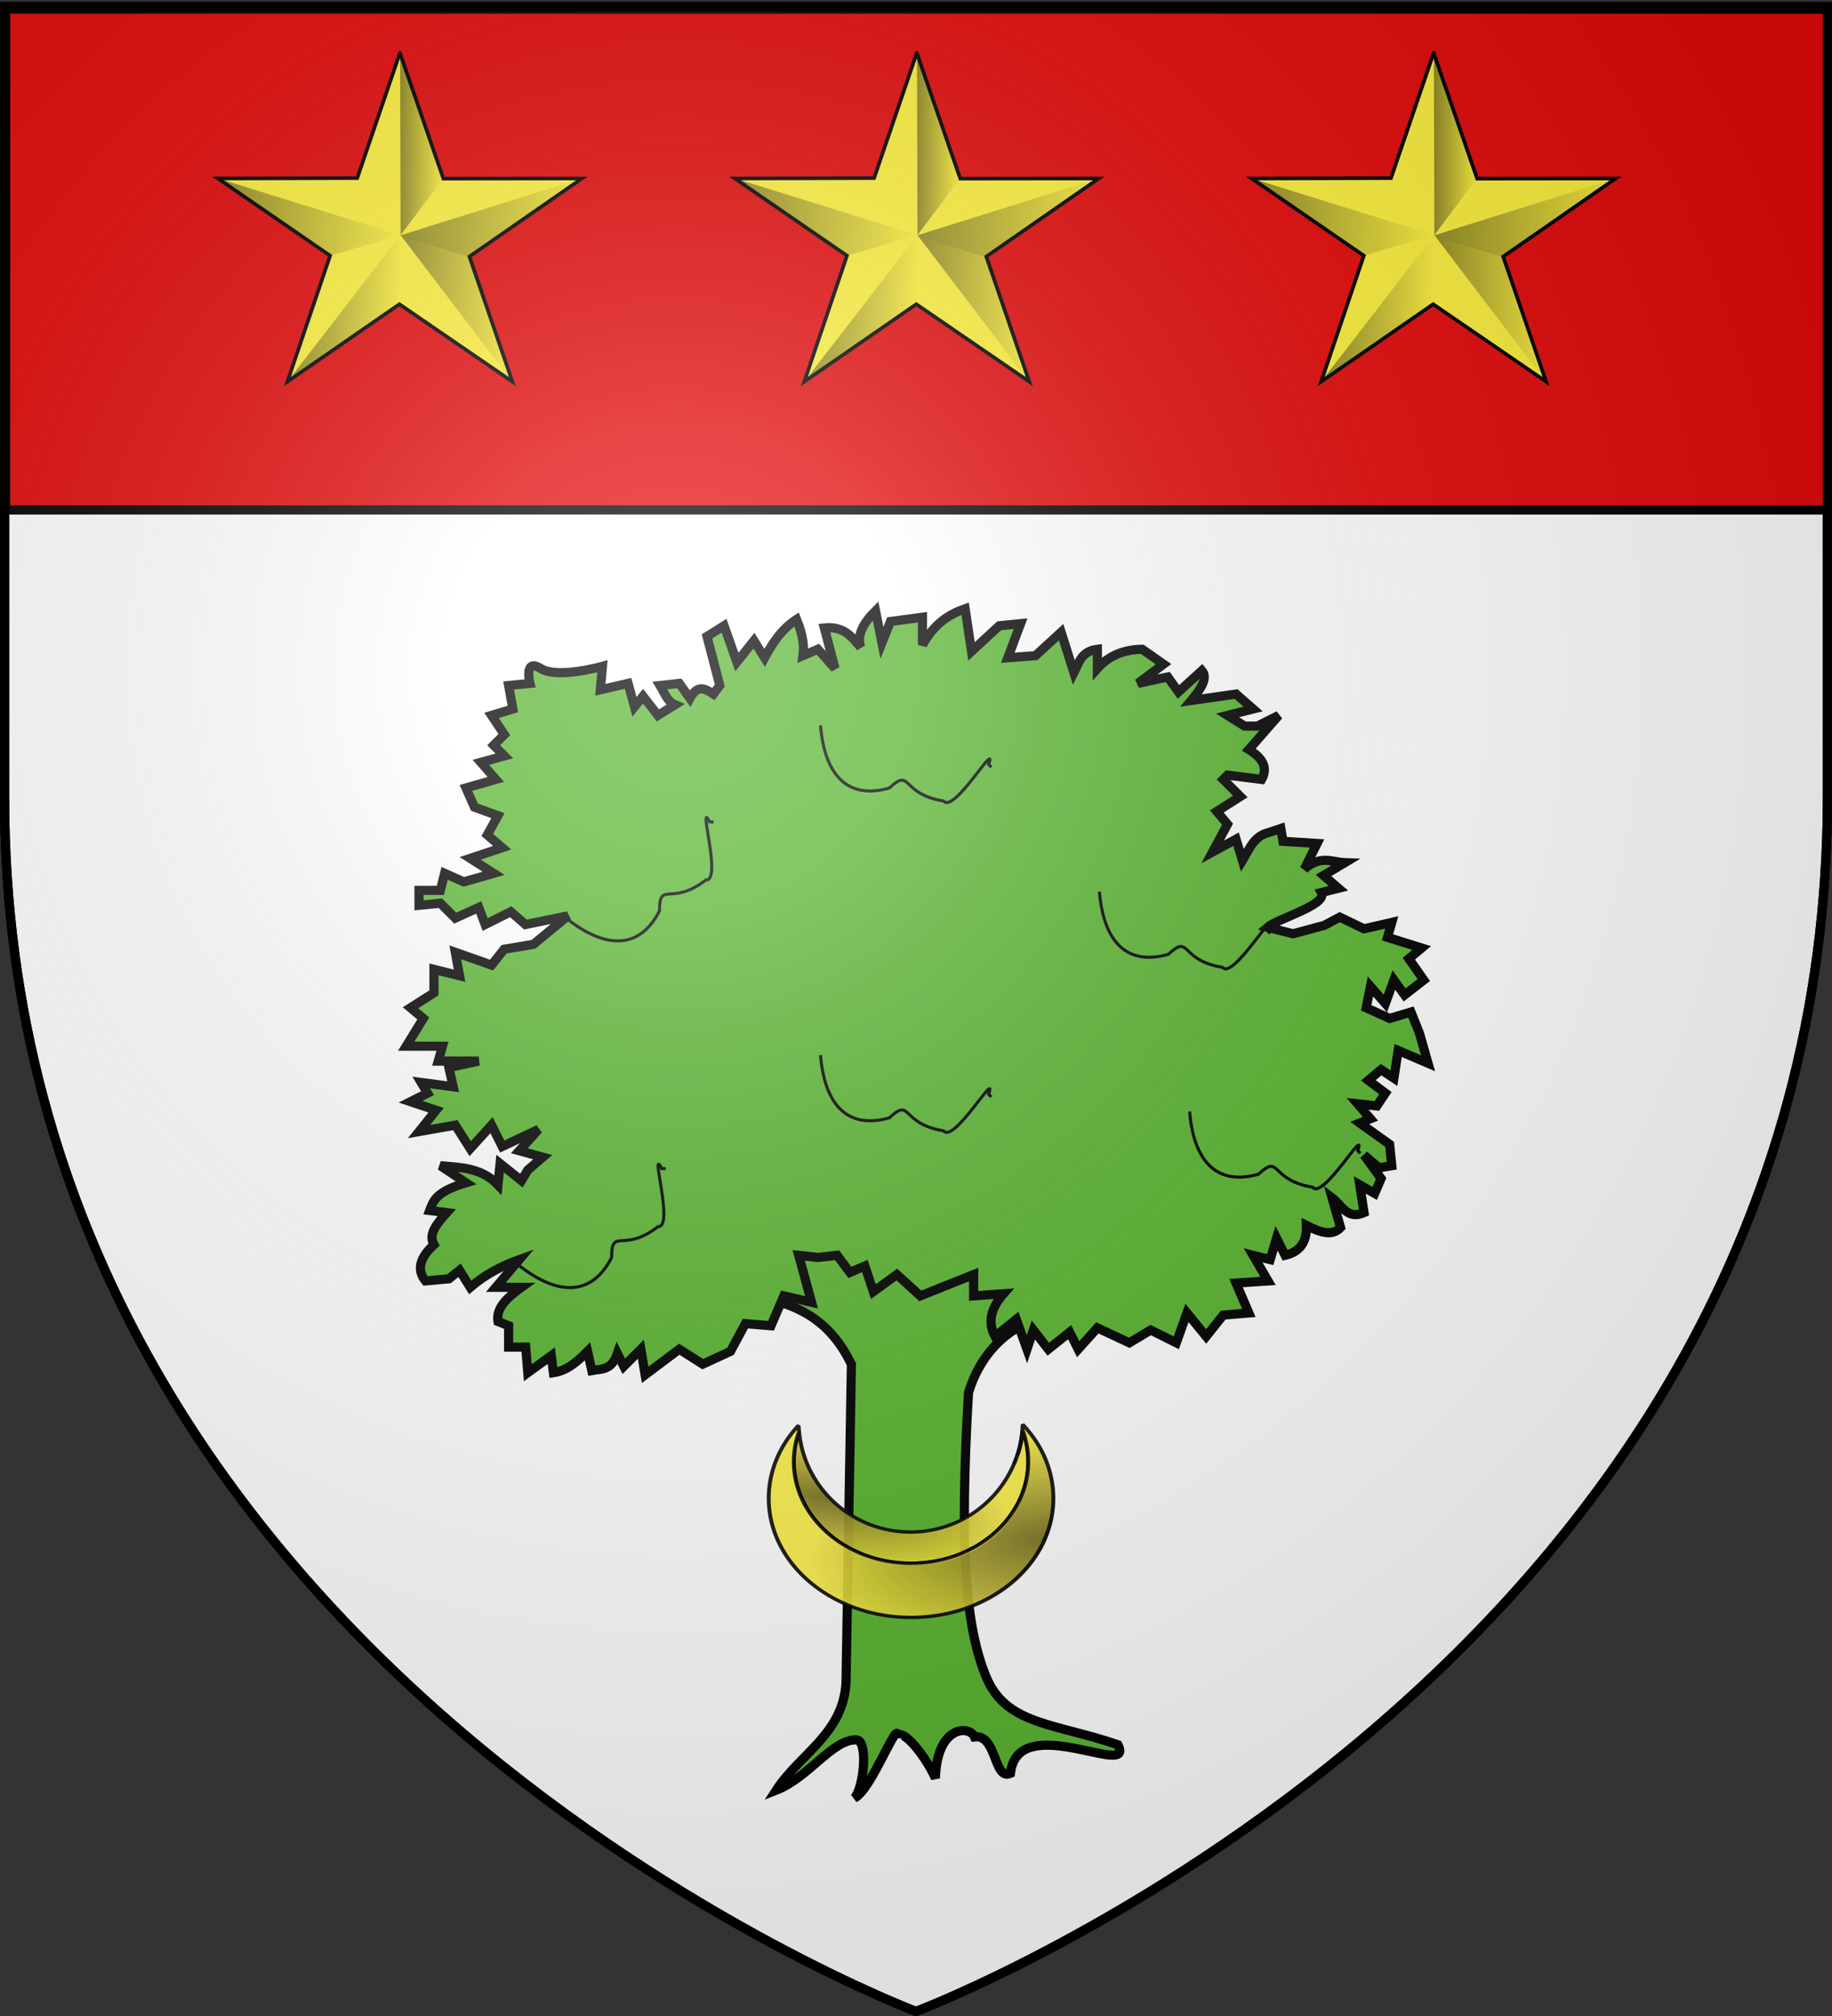 <svg xmlns="http://www.w3.org/2000/svg" xmlns:xlink="http://www.w3.org/1999/xlink" width="600" height="660" version="1.0"><rect width="100%" height="100%" fill="#333333" stroke="none"/><defs><linearGradient xlink:href="#d" id="q" x1="24.703" x2="88.795" y1="277.4" y2="277.4" gradientTransform="matrix(1.893 0 0 1.819 -332.036 -266.485)" gradientUnits="userSpaceOnUse"/><linearGradient id="b"><stop offset="0" style="stop-color:white;stop-opacity:.314"/><stop offset=".19" style="stop-color:white;stop-opacity:.251"/><stop offset=".6" style="stop-color:#6b6b6b;stop-opacity:.125"/><stop offset="1" style="stop-color:black;stop-opacity:.125"/></linearGradient><linearGradient id="i"><stop offset="0" style="stop-color:#000;stop-opacity:1"/><stop offset="1" style="stop-color:#000;stop-opacity:0"/></linearGradient><linearGradient id="c"><stop offset="0" style="stop-color:#000;stop-opacity:1"/><stop offset="1" style="stop-color:#000;stop-opacity:0"/></linearGradient><linearGradient id="d"><stop offset="0" style="stop-color:#000;stop-opacity:1"/><stop offset="1" style="stop-color:#000;stop-opacity:0"/></linearGradient><linearGradient id="e"><stop offset="0" style="stop-color:#000;stop-opacity:1"/><stop offset="1" style="stop-color:#000;stop-opacity:0"/></linearGradient><linearGradient xlink:href="#c" id="j" x1="89.031" x2="128.883" y1="311.319" y2="311.319" gradientTransform="matrix(1.893 0 0 1.819 -332.036 -266.485)" gradientUnits="userSpaceOnUse"/><linearGradient xlink:href="#c" id="k" x1="49.565" x2="88.392" y1="310.93" y2="310.93" gradientTransform="matrix(1.893 .02 -.021 1.819 -324.469 -267.304)" gradientUnits="userSpaceOnUse"/><linearGradient xlink:href="#c" id="l" x1="24.703" x2="88.795" y1="277.4" y2="277.4" gradientTransform="matrix(1.893 0 0 1.819 -332.036 -266.485)" gradientUnits="userSpaceOnUse"/><linearGradient xlink:href="#c" id="m" x1="89.039" x2="103.856" y1="250.362" y2="250.362" gradientTransform="matrix(1.893 0 0 1.819 -332.036 -266.485)" gradientUnits="userSpaceOnUse"/><linearGradient xlink:href="#c" id="n" x1="89.073" x2="153.358" y1="277.572" y2="277.572" gradientTransform="matrix(1.893 0 0 1.819 -332.036 -266.485)" gradientUnits="userSpaceOnUse"/><linearGradient xlink:href="#d" id="o" x1="89.031" x2="128.883" y1="311.319" y2="311.319" gradientTransform="matrix(1.893 0 0 1.819 -332.036 -266.485)" gradientUnits="userSpaceOnUse"/><linearGradient xlink:href="#d" id="p" x1="49.565" x2="88.392" y1="310.93" y2="310.93" gradientTransform="matrix(1.893 .02 -.021 1.819 -324.469 -267.304)" gradientUnits="userSpaceOnUse"/><linearGradient id="a"><stop offset="0" style="stop-color:#fd0000;stop-opacity:1"/><stop offset=".5" style="stop-color:#e77275;stop-opacity:.659"/><stop offset="1" style="stop-color:black;stop-opacity:.323"/></linearGradient><linearGradient xlink:href="#d" id="r" x1="89.039" x2="103.856" y1="250.362" y2="250.362" gradientTransform="matrix(1.893 0 0 1.819 -332.036 -266.485)" gradientUnits="userSpaceOnUse"/><linearGradient xlink:href="#d" id="s" x1="89.073" x2="153.358" y1="277.572" y2="277.572" gradientTransform="matrix(1.893 0 0 1.819 -332.036 -266.485)" gradientUnits="userSpaceOnUse"/><linearGradient xlink:href="#e" id="t" x1="89.031" x2="128.883" y1="311.319" y2="311.319" gradientTransform="matrix(1.893 0 0 1.819 -332.036 -266.485)" gradientUnits="userSpaceOnUse"/><linearGradient xlink:href="#e" id="u" x1="49.565" x2="88.392" y1="310.93" y2="310.93" gradientTransform="matrix(1.893 .02 -.021 1.819 -324.469 -267.304)" gradientUnits="userSpaceOnUse"/><linearGradient xlink:href="#e" id="v" x1="24.703" x2="88.795" y1="277.4" y2="277.4" gradientTransform="matrix(1.893 0 0 1.819 -332.036 -266.485)" gradientUnits="userSpaceOnUse"/><linearGradient xlink:href="#e" id="w" x1="89.039" x2="103.856" y1="250.362" y2="250.362" gradientTransform="matrix(1.893 0 0 1.819 -332.036 -266.485)" gradientUnits="userSpaceOnUse"/><linearGradient xlink:href="#e" id="x" x1="89.073" x2="153.358" y1="277.572" y2="277.572" gradientTransform="matrix(1.893 0 0 1.819 -332.036 -266.485)" gradientUnits="userSpaceOnUse"/><linearGradient id="f"><stop offset="0" style="stop-color:#000;stop-opacity:1"/><stop offset="1" style="stop-color:#000;stop-opacity:0"/></linearGradient><linearGradient id="g"><stop offset="0" style="stop-color:#000;stop-opacity:1"/><stop offset="1" style="stop-color:#000;stop-opacity:0"/></linearGradient><linearGradient id="h"><stop offset="0" style="stop-color:#000;stop-opacity:1"/><stop offset="1" style="stop-color:#000;stop-opacity:0"/></linearGradient><radialGradient xlink:href="#h" id="D" cx="49.017" cy="70.816" r="60.547" fx="49.017" fy="70.816" gradientTransform="matrix(2.016 .376 -.177 .637 -505.942 328.957)" gradientUnits="userSpaceOnUse"/><radialGradient xlink:href="#b" id="F" cx="221.445" cy="226.331" r="300" fx="221.445" fy="226.331" gradientTransform="matrix(1.353 0 0 1.349 -77.63 -85.747)" gradientUnits="userSpaceOnUse"/><radialGradient xlink:href="#i" id="E" cx="154.772" cy="112.17" r="73.516" fx="154.772" fy="112.17" gradientTransform="matrix(-.14 -.827 1.989 -.227 -480.236 570.845)" gradientUnits="userSpaceOnUse"/></defs><g style="display:inline"><path d="M300 658.5s298.5-112.32 298.5-397.772V2.176H1.5v258.552C1.5 546.18 300 658.5 300 658.5z" style="fill:#fff;fill-opacity:1;fill-rule:evenodd;stroke:#000;stroke-width:3;stroke-linecap:butt;stroke-linejoin:miter;stroke-miterlimit:4;stroke-opacity:1;stroke-dasharray:none"/><path d="M300 658.5s298.5-112.32 298.5-397.772V2.176H1.5v258.552C1.5 546.18 300 658.5 300 658.5z" style="fill:#fff;fill-opacity:1;fill-rule:evenodd;stroke:#000;stroke-width:3;stroke-linecap:butt;stroke-linejoin:miter;stroke-miterlimit:4;stroke-opacity:1;stroke-dasharray:none;display:inline"/></g><g style="display:inline"><path d="M0 3v163.969h597V3H0z" style="fill:#e20909;fill-opacity:1;stroke:#000;stroke-width:3;stroke-miterlimit:4;stroke-opacity:1;stroke-dasharray:none;display:inline" transform="translate(1.86 -.016)"/></g><g style="display:inline"><path d="m-163.787 127.057 29.045 85.04 92.597-.104-75.18 52.827 28.717 84.603-75.51-52.391-74.848 52.39 28.512-85.206-74.975-52.223 93.13-.27 28.512-84.666z" style="fill:#fcef3c;fill-opacity:1;stroke:#000;stroke-width:2.449;stroke-miterlimit:4;stroke-opacity:1;stroke-dasharray:none;stroke-dashoffset:0" transform="matrix(.49 0 0 .484 211.233 -44.173)"/><path d="m-163.33 250.304 45.733 14.504 28.759 84.46-74.491-98.964z" style="opacity:.431;fill:url(#j);fill-opacity:1;fill-rule:evenodd;stroke:#d2a500;stroke-width:0;stroke-linecap:butt;stroke-linejoin:miter;stroke-miterlimit:4;stroke-opacity:1;stroke-dasharray:none" transform="matrix(.49 0 0 .484 211.233 -44.173)"/><path d="m-163.603 250.634-.517 46.266-74.273 51.742 74.79-98.008z" style="opacity:.431;fill:url(#k);fill-opacity:1;fill-rule:evenodd;stroke:#d2a500;stroke-width:0;stroke-linecap:butt;stroke-linejoin:miter;stroke-miterlimit:4;stroke-opacity:1;stroke-dasharray:none" transform="matrix(.49 0 0 .484 211.233 -44.173)"/><path d="m-163.592 250.251-46.91 13.983-74.586-52.21 121.496 38.227z" style="opacity:.431;fill:url(#l);fill-opacity:1;fill-rule:evenodd;stroke:#d2a500;stroke-width:0;stroke-linecap:butt;stroke-linejoin:miter;stroke-miterlimit:4;stroke-opacity:1;stroke-dasharray:none" transform="matrix(.49 0 0 .484 211.233 -44.173)"/><path d="m-163.318 250.297 28.332-38.11-28.652-83.6.32 121.71z" style="opacity:.431;fill:url(#m);fill-opacity:1;fill-rule:evenodd;stroke:#d2a500;stroke-width:0;stroke-linecap:butt;stroke-linejoin:miter;stroke-miterlimit:4;stroke-opacity:1;stroke-dasharray:none" transform="matrix(.49 0 0 .484 211.233 -44.173)"/><path d="m-163.343 250.417 45.813 14.564 74.642-52.807-120.455 38.243z" style="opacity:.431;fill:url(#n);fill-opacity:1;fill-rule:evenodd;stroke:#d2a500;stroke-width:0;stroke-linecap:butt;stroke-linejoin:miter;stroke-miterlimit:4;stroke-opacity:1;stroke-dasharray:none" transform="matrix(.49 0 0 .484 211.233 -44.173)"/></g><g style="display:inline"><path d="m-163.787 127.057 29.045 85.04 92.597-.104-75.18 52.827 28.717 84.603-75.51-52.391-74.848 52.39 28.512-85.206-74.975-52.223 93.13-.27 28.512-84.666z" style="fill:#fcef3c;fill-opacity:1;stroke:#000;stroke-width:2.449;stroke-miterlimit:4;stroke-opacity:1;stroke-dasharray:none;stroke-dashoffset:0" transform="matrix(.49 0 0 .484 380.514 -44.173)"/><path d="m-163.33 250.304 45.733 14.504 28.759 84.46-74.491-98.964z" style="opacity:.431;fill:url(#o);fill-opacity:1;fill-rule:evenodd;stroke:#d2a500;stroke-width:0;stroke-linecap:butt;stroke-linejoin:miter;stroke-miterlimit:4;stroke-opacity:1;stroke-dasharray:none" transform="matrix(.49 0 0 .484 380.514 -44.173)"/><path d="m-163.603 250.634-.517 46.266-74.273 51.742 74.79-98.008z" style="opacity:.431;fill:url(#p);fill-opacity:1;fill-rule:evenodd;stroke:#d2a500;stroke-width:0;stroke-linecap:butt;stroke-linejoin:miter;stroke-miterlimit:4;stroke-opacity:1;stroke-dasharray:none" transform="matrix(.49 0 0 .484 380.514 -44.173)"/><path d="m-163.592 250.251-46.91 13.983-74.586-52.21 121.496 38.227z" style="opacity:.431;fill:url(#q);fill-opacity:1;fill-rule:evenodd;stroke:#d2a500;stroke-width:0;stroke-linecap:butt;stroke-linejoin:miter;stroke-miterlimit:4;stroke-opacity:1;stroke-dasharray:none" transform="matrix(.49 0 0 .484 380.514 -44.173)"/><path d="m-163.318 250.297 28.332-38.11-28.652-83.6.32 121.71z" style="opacity:.431;fill:url(#r);fill-opacity:1;fill-rule:evenodd;stroke:#d2a500;stroke-width:0;stroke-linecap:butt;stroke-linejoin:miter;stroke-miterlimit:4;stroke-opacity:1;stroke-dasharray:none" transform="matrix(.49 0 0 .484 380.514 -44.173)"/><path d="m-163.343 250.417 45.813 14.564 74.642-52.807-120.455 38.243z" style="opacity:.431;fill:url(#s);fill-opacity:1;fill-rule:evenodd;stroke:#d2a500;stroke-width:0;stroke-linecap:butt;stroke-linejoin:miter;stroke-miterlimit:4;stroke-opacity:1;stroke-dasharray:none" transform="matrix(.49 0 0 .484 380.514 -44.173)"/></g><g style="display:inline"><path d="m-163.787 127.057 29.045 85.04 92.597-.104-75.18 52.827 28.717 84.603-75.51-52.391-74.848 52.39 28.512-85.206-74.975-52.223 93.13-.27 28.512-84.666z" style="fill:#fcef3c;fill-opacity:1;stroke:#000;stroke-width:2.449;stroke-miterlimit:4;stroke-opacity:1;stroke-dasharray:none;stroke-dashoffset:0" transform="matrix(.49 0 0 .484 549.796 -44.173)"/><path d="m-163.33 250.304 45.733 14.504 28.759 84.46-74.491-98.964z" style="opacity:.431;fill:url(#t);fill-opacity:1;fill-rule:evenodd;stroke:#d2a500;stroke-width:0;stroke-linecap:butt;stroke-linejoin:miter;stroke-miterlimit:4;stroke-opacity:1;stroke-dasharray:none" transform="matrix(.49 0 0 .484 549.796 -44.173)"/><path d="m-163.603 250.634-.517 46.266-74.273 51.742 74.79-98.008z" style="opacity:.431;fill:url(#u);fill-opacity:1;fill-rule:evenodd;stroke:#d2a500;stroke-width:0;stroke-linecap:butt;stroke-linejoin:miter;stroke-miterlimit:4;stroke-opacity:1;stroke-dasharray:none" transform="matrix(.49 0 0 .484 549.796 -44.173)"/><path d="m-163.592 250.251-46.91 13.983-74.586-52.21 121.496 38.227z" style="opacity:.431;fill:url(#v);fill-opacity:1;fill-rule:evenodd;stroke:#d2a500;stroke-width:0;stroke-linecap:butt;stroke-linejoin:miter;stroke-miterlimit:4;stroke-opacity:1;stroke-dasharray:none" transform="matrix(.49 0 0 .484 549.796 -44.173)"/><path d="m-163.318 250.297 28.332-38.11-28.652-83.6.32 121.71z" style="opacity:.431;fill:url(#w);fill-opacity:1;fill-rule:evenodd;stroke:#d2a500;stroke-width:0;stroke-linecap:butt;stroke-linejoin:miter;stroke-miterlimit:4;stroke-opacity:1;stroke-dasharray:none" transform="matrix(.49 0 0 .484 549.796 -44.173)"/><path d="m-163.343 250.417 45.813 14.564 74.642-52.807-120.455 38.243z" style="opacity:.431;fill:url(#x);fill-opacity:1;fill-rule:evenodd;stroke:#d2a500;stroke-width:0;stroke-linecap:butt;stroke-linejoin:miter;stroke-miterlimit:4;stroke-opacity:1;stroke-dasharray:none" transform="matrix(.49 0 0 .484 549.796 -44.173)"/></g><g transform="translate(438.683 -86.946)"><g style="stroke-width:1.929;stroke-miterlimit:4;stroke-dasharray:none;display:inline"><path d="M103.307 872.94 96.68 885.72c10.135 1.955 15.482 6.645 19.12 14.07l-1.131 66.88c-.455 10.87-9.812 15.213-14.717 22.819 6.927-2.708 11.809-10.71 16.862-10.606 2.555-.053 1.659 9.988-.363 12.241 3.708-1.782 9.434-17.757 9.106-12.62.249-2.648 5.322 2.674 7.945 8.455.248-10.987 7.125-11.27 8.227-8.703 4.738-.609 4.026 9.295 7.57 7.67 1.54-13.53 26.498 1.407 22.632-6.026-13.481-4.594-23.547-4.137-27.75-14.288-4.315-10.422-5.663-26.653-3.716-59.826 3.345-11.115 12.409-16.361 18.702-15.805l-9.94-11.362-5.918 3.05-2.604-9.677-10.415 12.781-8.047-16.095-4.26 7.52z" style="fill:#5ab532;fill-opacity:1;fill-rule:evenodd;stroke:#000;stroke-width:1.929;stroke-linecap:butt;stroke-linejoin:miter;stroke-miterlimit:4;stroke-opacity:1;stroke-dasharray:none" transform="matrix(1.555 0 0 1.555 -339.911 -865.614)"/><path d="m108.753 877.318-4.044-.45 2.696 9.885-5.841-1.348-2.696 6.29-5.391-.45-3.146 5.842-5.84 2.696-4.943-3.146-7.188 5.392-.899-5.392-3.594 3.595-1.348-2.696c-1.2 3.586-3.386 3.232-5.392 3.594l-.898-4.043c-2.097 2.098-4.26 4.06-7.19 4.493l-.449-3.595-4.942 3.595-.45-5.392h-3.593v-4.493l-2.247-.898c-.445-2.92 2.045-5.105 4.942-7.19H40.91l4.942-5.84c-3.445 1.232-6.89 2.923-10.334 5.84l-2.246-3.594-2.247 1.798-4.942.449c-2.026-2.546-.96-5.092 1.797-7.638-1.305-2.247.693-4.493 2.696-6.74l-3.594-.449c.752-1.947 1.135-3.894 7.638-5.84l-5.392-3.595c4.282.393 8.665.387 12.131 4.044l.45-4.493 4.492 3.594 1.348-2.246 3.145-2.696-4.942-1.348 4.044-4.493-7.638 3.594-2.247-4.493-4.493 4.943-3.145-4.943-7.638 1.348 3.594-4.493-5.391-1.797 3.594-1.797-1.348-2.247 6.74.899-.899-4.044 6.29-1.348h-8.536l.898-3.145h-7.638l3.595-5.84-2.696-2.247 4.942-3.145v-4.942l5.392 1.347-.899-4.942 7.638 2.696 2.648-3.34 6.163-1.026 7.289-6.008-8.959 1.837-3.097-2.695-5.392 2.695-1.348-3.594-4.942 2.246-3.145-3.145-4.493.45v-3.145h4.493l.899-3.595 4.043 1.797 6.29-1.797-4.942-3.145 6.74-2.246-3.145-2.696 2.246-4.044-4.942-1.797-1.797-4.044 6.29-1.797-3.145-3.594 4.942-1.348-2.247-2.247 2.247-2.246-2.696-4.044 4.493-1.348-.898-4.942 4.492-.45s-1.347-5.39 2.247-3.144c3.594 2.246 13.03-.45 13.03-.45l-.45 4.943 5.841-1.348 1.348 4.942 1.797-2.247 3.145 4.044 3.595-2.246c-1.69-.706-2.232-2.561-3.145-4.044l4.043-.45 2.247 3.146c1.647-3.062 3.295-1.97 4.942-.899l1.348-1.797-2.696-10.334 3.595-2.246 2.695 7.638 3.595-4.493 2.246 3.594c1.629-3.005 3.441-5.917 6.74-8.087 1.419 3.516 1.614 5.808 1.348 7.638l3.145-1.348 3.594 4.044-2.246-8.537c4.283-.39 5.799 1.988 7.638 4.044-.813-2.546.575-5.092 3.145-7.638l1.348 6.739 1.797-4.493 6.74-.899v5.841c2.497-4.534 5.646-6.468 8.985-7.638l1.348 8.986 5.84-5.391 4.494-.45-2.696 7.19 5.841-.45 5.392-4.942 2.695 8.536c1.055-2.042 1.483-4.503 4.943-4.942v4.044c2.307-2.605 5.433-3.981 9.435-4.044l4.493 3.145-5.392 4.044 6.29-1.348 2.247 3.145 4.942-4.493c1.333 1.576-.234 3.878-2.246 6.29l9.435-1.348 3.594 3.145-5.391 1.348 3.594 2.247h2.696l4.493-2.247-6.29 7.189c2.788 1.719 4.133 3.726 2.696 6.29l-7.19-.899-.898.9 3.595 3.593-4.943 3.146 2.247 2.695-3.145 5.841 4.942-2.696 1.348 4.493c1.417-2.326 2.376-5.111 5.391-5.84l2.696-.9.45 2.697 7.188.449-2.696 5.392c3.487-3.012 5.829-1.448 8.537-1.348l-4.493 2.695 3.145 2.696-3.594.899c1.393 2.595-9.401 5.562-11.372 7.316l5.411 1.368 6.585-1.778 3.252-1.73 5.11 2.462 5.84-1.348-.898 3.145 7.189 2.247-2.696 2.246 3.145 4.493-4.044 3.145-2.246-3.145-1.797 4.942-3.145-3.594-.899 4.493 4.942 2.246 4.493-1.347 1.798 4.492 1.797 6.29-6.29-2.695-.899 5.84-2.696-1.796-2.696 2.246 3.595 2.696-1.797 2.696-4.044-.45 2.696 3.145-2.247.899 6.29 4.493.45 4.493-2.696.45-3.145-2.697 3.594 4.943-1.348 3.145-3.145-1.797.899 5.84c-3.559 1.576-4.717-1.65-6.74-3.145l1.798 6.29c-1.866 1.976-4.49.91-7.19-.449.11 3.302-1.214 5.529-4.492 6.29l-1.797-3.594-1.348 4.493-3.595-.899 3.145 5.392-6.74.45 2.697 6.29-5.392.449-3.594 4.493-4.044-4.943-2.246 6.29-5.392-2.695-4.493 2.696-6.74-3.145-4.043 4.492-1.797-3.594-4.493 3.594-3.145-4.043-1.348 4.043-2.247-6.29-4.493 3.595c-1.59-2.996-.847-5.99 1.798-8.986l-6.29.45v-4.494l-11.233 4.493-4.942-4.493-4.943 3.594-1.797-5.391-3.145 1.348-2.696-3.595z" style="fill:#5ab532;fill-opacity:1;fill-rule:evenodd;stroke:#000;stroke-width:1.929;stroke-linecap:butt;stroke-linejoin:miter;stroke-miterlimit:4;stroke-opacity:1;stroke-dasharray:none" transform="matrix(1.555 0 0 1.555 -339.911 -865.614)"/></g><path id="y" d="M-253.078 387.687c10.13 8.018 22.79 12.239 30.388-2.533 0-10.129 3.798-1.266 15.193-10.129 5.487.422-2.954-27.011 1.266-18.992h1.267" style="fill:none;stroke:#000;stroke-width:1;stroke-linecap:butt;stroke-linejoin:miter;stroke-miterlimit:4;stroke-opacity:1;stroke-dasharray:none;display:inline"/><use xlink:href="#y" id="z" width="744.094" height="1052.362" x="0" y="0" style="stroke-width:1;stroke-miterlimit:4;stroke-dasharray:none;display:inline" transform="translate(-15.687 113.501)"/><use xlink:href="#z" id="A" width="744.094" height="1052.362" x="0" y="0" style="stroke-width:1;stroke-miterlimit:4;stroke-dasharray:none;display:inline" transform="rotate(47.109 -101.166 727.976)"/><use xlink:href="#A" id="B" width="744.094" height="1052.362" x="0" y="0" style="stroke-width:1;stroke-miterlimit:4;stroke-dasharray:none;display:inline" transform="translate(-29.529 -71.976)"/><use xlink:href="#B" id="C" width="744.094" height="1052.362" x="0" y="0" style="stroke-width:1;stroke-miterlimit:4;stroke-dasharray:none;display:inline" transform="translate(-91.355 -54.444)"/><use xlink:href="#C" width="744.094" height="1052.362" style="stroke-width:1;stroke-miterlimit:4;stroke-dasharray:none;display:inline" transform="translate(0 107.965)"/></g><g style="fill:#fcef3c;fill-opacity:1"><path d="M-85.609-47.047c.233-.62.502-1.214.719-1.844.238-.692.407-1.422.625-2.125a71.186 71.186 0 0 1-1.344 3.969z" style="opacity:.9;fill:#fcef3c;fill-opacity:1;fill-rule:evenodd;stroke:#000;stroke-width:2;stroke-linejoin:bevel;stroke-miterlimit:4;stroke-opacity:1;stroke-dasharray:none" transform="matrix(.634 0 0 .55 386.4 505.074)"/><path d="M-196.671-66.14c-.83 2.698-1.523 5.467-1.97 8.312a60.956 60.956 0 0 0-.75 9.468c0 2.09.107 4.153.313 6.188.207 2.035.503 4.03.907 6 .403 1.97.91 3.916 1.5 5.812a60.056 60.056 0 0 0 2.03 5.563 60.18 60.18 0 0 0 2.563 5.281 60.678 60.678 0 0 0 3.032 5 60.883 60.883 0 0 0 3.5 4.656 61.104 61.104 0 0 0 3.906 4.313 61.104 61.104 0 0 0 4.312 3.906 60.884 60.884 0 0 0 4.657 3.5 60.678 60.678 0 0 0 5 3.031 60.18 60.18 0 0 0 5.28 2.563 60.056 60.056 0 0 0 5.563 2.031 60.317 60.317 0 0 0 5.813 1.5c1.97.404 3.965.7 6 .906a61.142 61.142 0 0 0 12.375 0 60.153 60.153 0 0 0 6-.906c1.97-.403 3.917-.91 5.812-1.5a60.041 60.041 0 0 0 5.563-2.031 60.165 60.165 0 0 0 5.281-2.563 60.664 60.664 0 0 0 5-3.03 60.876 60.876 0 0 0 4.656-3.5 61.1 61.1 0 0 0 4.313-3.907 60.512 60.512 0 0 0 7.375-8.969 60.7 60.7 0 0 0 3.031-5 60.207 60.207 0 0 0 2.563-5.281 60.097 60.097 0 0 0 2.03-5.563 60.363 60.363 0 0 0 1.5-5.812c.404-1.97.7-3.965.907-6 .207-2.035.313-4.098.313-6.188 0-3.226-.266-6.38-.75-9.468a60.033 60.033 0 0 0-2.125-9.032 73.034 73.034 0 0 1-2 12.188c-.258 1.02-.607 2-.907 3-.063.219-.122.438-.187.656-.218.703-.387 1.433-.625 2.125-.217.63-.486 1.224-.719 1.844a69.925 69.925 0 0 1-1.437 3.562c-.019.043-.044.082-.063.125-9.411 21.863-29.11 36.97-51.969 36.97-30.171 0-54.898-26.27-57.593-59.75z" style="opacity:.9;fill:#fcef3c;fill-opacity:1;fill-rule:evenodd;stroke:#000;stroke-width:2;stroke-linejoin:bevel;stroke-miterlimit:4;stroke-opacity:1;stroke-dasharray:none" transform="matrix(.634 0 0 .55 386.4 505.074)"/><path d="M-81.203-70.453a73.614 73.614 0 0 1-2.875 18.78c.3-.998.649-1.98.907-3a73.034 73.034 0 0 0 2-12.187 60.033 60.033 0 0 1 2.125 9.032c.484 3.089.75 6.242.75 9.468 0 2.09-.106 4.153-.313 6.188a60.22 60.22 0 0 1-.906 6 60.363 60.363 0 0 1-1.5 5.812 60.097 60.097 0 0 1-2.031 5.563 60.207 60.207 0 0 1-2.563 5.281 60.7 60.7 0 0 1-3.031 5 60.512 60.512 0 0 1-7.375 8.969 61.1 61.1 0 0 1-4.313 3.906 60.876 60.876 0 0 1-4.656 3.5 60.664 60.664 0 0 1-5 3.031 60.165 60.165 0 0 1-5.281 2.563 60.041 60.041 0 0 1-5.563 2.031 60.303 60.303 0 0 1-5.812 1.5c-1.97.404-3.965.7-6 .906a61.142 61.142 0 0 1-6.188.313c-2.089 0-4.152-.106-6.187-.313a60.162 60.162 0 0 1-6-.906 60.317 60.317 0 0 1-5.813-1.5 60.056 60.056 0 0 1-5.562-2.031 60.18 60.18 0 0 1-5.281-2.563 60.678 60.678 0 0 1-5-3.03 60.884 60.884 0 0 1-4.657-3.5 61.104 61.104 0 0 1-4.312-3.907 61.104 61.104 0 0 1-3.906-4.313 60.883 60.883 0 0 1-3.5-4.656 60.678 60.678 0 0 1-3.032-5 60.18 60.18 0 0 1-2.562-5.281 60.056 60.056 0 0 1-2.031-5.563 60.317 60.317 0 0 1-1.5-5.812c-.404-1.97-.7-3.965-.907-6a61.145 61.145 0 0 1-.312-6.188c0-3.226.265-6.38.75-9.468.446-2.845 1.139-5.614 1.969-8.313-.1-1.246-.243-2.484-.282-3.75-9.661 12.001-15.406 27.08-15.406 43.438 0 39.137 32.944 70.875 73.531 70.875 40.588 0 73.5-31.738 73.5-70.875 0-16.618-5.933-31.908-15.875-44z" style="opacity:.9;fill:#fcef3c;fill-opacity:1;fill-rule:evenodd;stroke:#000;stroke-width:2;stroke-linejoin:bevel;stroke-miterlimit:4;stroke-opacity:1;stroke-dasharray:none" transform="matrix(.634 0 0 .55 386.4 505.074)"/></g><path d="M-432.579 353.685c-1.013 2.703-1.859 5.476-2.404 8.324a50.323 50.323 0 0 0-.916 9.482c0 2.093.13 4.159.382 6.197a50.226 50.226 0 0 0 1.106 6.008 53.626 53.626 0 0 0 4.312 11.39 56.46 56.46 0 0 0 3.13 5.29 59.928 59.928 0 0 0 3.701 5.007 63.75 63.75 0 0 0 4.274 4.662 67.573 67.573 0 0 0 4.77 4.319 71.601 71.601 0 0 0 5.266 3.912 75.06 75.06 0 0 0 5.686 3.504 78.685 78.685 0 0 0 6.106 3.036 81.343 81.343 0 0 0 6.45 2.566 87.058 87.058 0 0 0 13.89 3.536c2.406.404 4.841.7 7.326.908 2.485.207 5.005.313 7.556.313s5.071-.106 7.556-.313a88.573 88.573 0 0 0 7.327-.908 87.039 87.039 0 0 0 7.098-1.502 84.276 84.276 0 0 0 6.792-2.034 81.326 81.326 0 0 0 6.45-2.566 78.666 78.666 0 0 0 6.105-3.036 75.05 75.05 0 0 0 5.686-3.504 71.597 71.597 0 0 0 5.266-3.912 67.58 67.58 0 0 0 4.77-4.319 63.199 63.199 0 0 0 4.236-4.662 59.95 59.95 0 0 0 3.701-5.007 56.49 56.49 0 0 0 3.13-5.29 53.662 53.662 0 0 0 4.312-11.39c.492-1.973.854-3.97 1.106-6.008.253-2.038.382-4.104.382-6.197 0-3.23-.324-6.388-.916-9.482a51.233 51.233 0 0 0-2.595-9.043 61.507 61.507 0 0 1-.916 6.196 61.821 61.821 0 0 1-1.526 6.008c-.315 1.022-.74 2.004-1.107 3.004-.077.22-.15.44-.229.657-.266.704-.472 1.436-.763 2.128-.265.631-.593 1.226-.878 1.847-.539 1.212-1.142 2.393-1.755 3.567-.023.043-.054.082-.076.125-11.493 21.894-35.548 37.02-63.461 37.02-36.844 0-67.039-26.305-70.33-59.833z" style="opacity:.5;fill:url(#D);fill-opacity:1;fill-rule:evenodd;stroke:#000;stroke-width:0;stroke-linejoin:bevel;stroke-miterlimit:4;stroke-opacity:1;stroke-dasharray:none" transform="matrix(.519 0 0 .55 486.237 274.274)"/><path d="M-290.712 350.23c-.182 6.558-1.416 12.86-3.51 18.808.365-1 .79-1.983 1.106-3.004a61.821 61.821 0 0 0 1.526-6.008c.41-2.036.712-4.1.916-6.197a51.233 51.233 0 0 1 2.595 9.044c.592 3.094.916 6.252.916 9.482 0 2.093-.13 4.159-.382 6.196a50.275 50.275 0 0 1-1.107 6.009 53.662 53.662 0 0 1-4.312 11.39 56.49 56.49 0 0 1-3.129 5.29 59.95 59.95 0 0 1-3.701 5.006 63.199 63.199 0 0 1-4.236 4.663 67.58 67.58 0 0 1-4.77 4.319 71.597 71.597 0 0 1-5.266 3.911 75.05 75.05 0 0 1-5.686 3.505 78.666 78.666 0 0 1-6.106 3.036 81.326 81.326 0 0 1-6.449 2.566 84.276 84.276 0 0 1-6.793 2.034 87.039 87.039 0 0 1-7.097 1.502c-2.406.404-4.842.7-7.327.908a90.911 90.911 0 0 1-7.556.312c-2.551 0-5.07-.105-7.556-.312a88.585 88.585 0 0 1-7.327-.908 87.058 87.058 0 0 1-13.89-3.536 81.343 81.343 0 0 1-6.45-2.566 78.685 78.685 0 0 1-6.105-3.036 75.06 75.06 0 0 1-5.686-3.505 71.601 71.601 0 0 1-5.266-3.911 67.573 67.573 0 0 1-4.77-4.319 63.75 63.75 0 0 1-4.274-4.663 59.928 59.928 0 0 1-3.701-5.007 56.46 56.46 0 0 1-3.13-5.288 53.626 53.626 0 0 1-4.312-11.391 50.226 50.226 0 0 1-1.106-6.009 50.32 50.32 0 0 1-.382-6.196c0-3.23.324-6.388.916-9.482.545-2.848 1.39-5.62 2.404-8.324-.122-1.248-.297-2.488-.343-3.755-11.799 12.018-18.813 27.118-18.813 43.498 0 39.193 40.228 70.974 89.791 70.974 49.563 0 89.753-31.781 89.753-70.974 0-16.641-7.246-31.952-19.385-44.061z" style="opacity:.5;fill:url(#E);fill-opacity:1;fill-rule:evenodd;stroke:#000;stroke-width:0;stroke-linejoin:bevel;stroke-miterlimit:4;stroke-opacity:1;stroke-dasharray:none" transform="matrix(.519 0 0 .55 486.237 274.274)"/><path d="M300 658.5s298.5-112.32 298.5-397.772V2.176H1.5v258.552C1.5 546.18 300 658.5 300 658.5z" style="opacity:1;fill:url(#F);fill-opacity:1;fill-rule:evenodd;stroke:none;stroke-width:1px;stroke-linecap:butt;stroke-linejoin:miter;stroke-opacity:1"/><path d="M300 658.5S1.5 546.18 1.5 260.728V2.176h597v258.552C598.5 546.18 300 658.5 300 658.5z" style="opacity:1;fill:none;fill-opacity:1;fill-rule:evenodd;stroke:#000;stroke-width:3;stroke-linecap:butt;stroke-linejoin:miter;stroke-miterlimit:4;stroke-dasharray:none;stroke-opacity:1"/></svg>